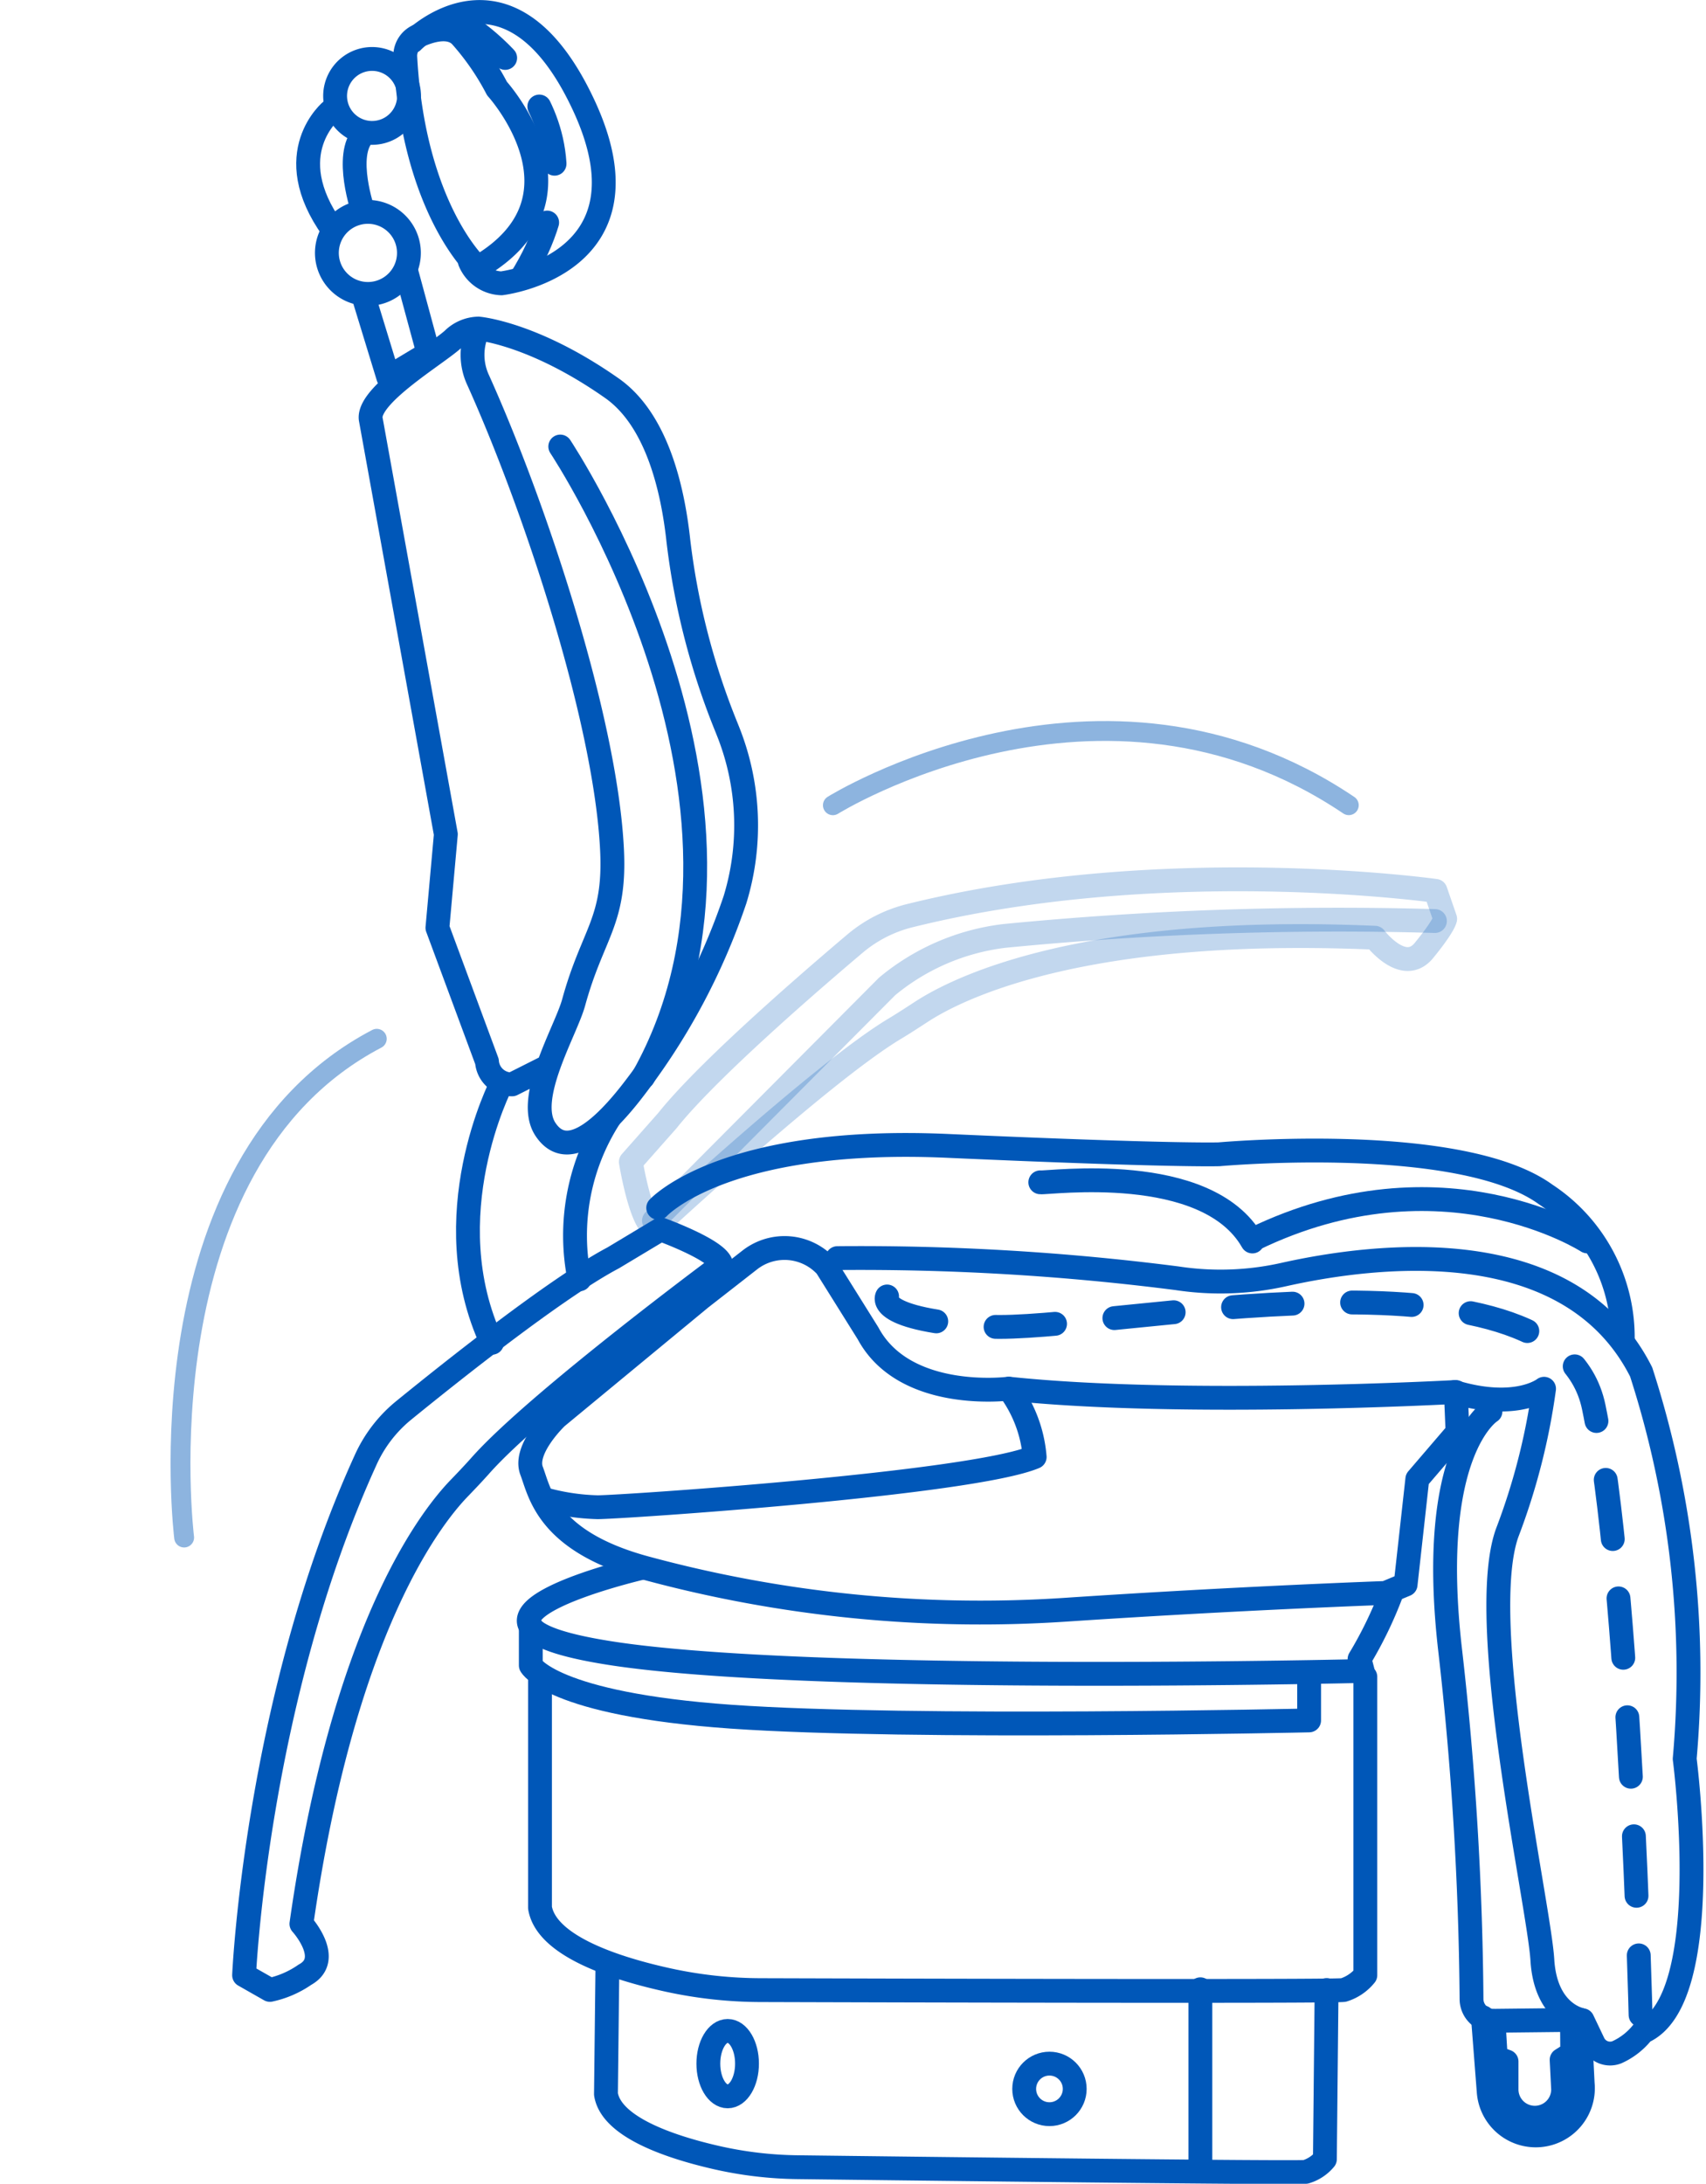 <svg xmlns="http://www.w3.org/2000/svg" width="85.884" height="109.919" viewBox="0 0 85.884 109.919">
  <g id="Group_3406" data-name="Group 3406" transform="translate(-597.844 -1545.374)">
    <g id="Group_3403" data-name="Group 3403" transform="translate(611.264 1545.643)">
      <g id="Group_3404" data-name="Group 3404" transform="translate(0.334 0.334)">
        <path id="Path_2864" data-name="Path 2864" d="M32.591,89.1,30.75,91.182s.507,3.121,1.2,3.31c0,0,8.447-7.839,12.088-10.017.458-.275.9-.565,1.348-.856,1.9-1.236,8.215-4.353,22.822-3.722,0,0,1.438,1.9,2.468.642s1.069-1.593,1.069-1.593l-.486-1.408s-13.643-1.928-26.438,1.241a6.811,6.811,0,0,0-2.77,1.4C39.736,82.134,34.6,86.576,32.591,89.1Z" transform="translate(-12.746 -33.299)" fill="none" stroke="#0057b8" stroke-linecap="round" stroke-linejoin="round" stroke-width="1.2" opacity="0.241"/>
        <path id="Path_2865" data-name="Path 2865" d="M32.486,95.133l11.735-11.79A11.344,11.344,0,0,1,50.127,80.8,172.837,172.837,0,0,1,71.8,80.05" transform="translate(-13.317 -34.293)" fill="none" stroke="#0057b8" stroke-linecap="round" stroke-linejoin="round" stroke-width="1.2" opacity="0.243"/>
        <path id="Path_2866" data-name="Path 2866" d="M14.248,27.293a3,3,0,0,0-.023,2.587c2.854,6.336,6.417,17.077,6.74,23.631.18,3.642-.969,4.185-1.932,7.7-.389,1.422-2.454,4.809-1.422,6.378,1.017,1.545,2.7.2,4.275-1.792a32.858,32.858,0,0,0,5.27-9.762,12.77,12.77,0,0,0-.364-8.511l-.048-.122a36.2,36.2,0,0,1-2.439-9.439c-.291-2.688-1.111-6.1-3.337-7.668-3.958-2.781-6.726-3.008-6.726-3.008a1.887,1.887,0,0,0-1.292.552c-.9.8-4.258,2.788-4.135,3.984L12.6,52.742l-.424,4.706,2.494,6.732a1.241,1.241,0,0,0,1.241,1.15h.026l1.788-.9" transform="translate(-3.909 -11.352)" fill="none" stroke="#0057b8" stroke-linecap="round" stroke-linejoin="round" stroke-width="1.2"/>
        <path id="Path_2867" data-name="Path 2867" d="M9.333,7.274a1.861,1.861,0,1,1-.8-2.507A1.861,1.861,0,0,1,9.333,7.274Z" transform="translate(-2.702 -2.195)" fill="none" stroke="#0057b8" stroke-linecap="round" stroke-linejoin="round" stroke-width="1.2"/>
        <path id="Path_2868" data-name="Path 2868" d="M9.027,20.461a2.065,2.065,0,1,1-.889-2.781A2.065,2.065,0,0,1,9.027,20.461Z" transform="translate(-2.424 -7.388)" fill="none" stroke="#0057b8" stroke-linecap="round" stroke-linejoin="round" stroke-width="1.2"/>
        <path id="Path_2869" data-name="Path 2869" d="M8.2,23.7l1.259,4.114L11.479,26.6l-1.111-4.1" transform="translate(-3.664 -9.422)" fill="none" stroke="#0057b8" stroke-linecap="round" stroke-linejoin="round" stroke-width="1.2"/>
        <path id="Path_2870" data-name="Path 2870" d="M7.9,14.791s-.987-2.834.027-3.873" transform="translate(-3.369 -4.757)" fill="none" stroke="#0057b8" stroke-linecap="round" stroke-linejoin="round" stroke-width="1.2"/>
        <path id="Path_2871" data-name="Path 2871" d="M4.731,8.878s-2.7,2.166.05,6" transform="translate(-1.787 -3.935)" fill="none" stroke="#0057b8" stroke-linecap="round" stroke-linejoin="round" stroke-width="1.2"/>
        <path id="Path_2872" data-name="Path 2872" d="M18.7,90.96s-3.45,6.67-.472,13.029" transform="translate(-7.213 -37.003)" fill="none" stroke="#0057b8" stroke-linecap="round" stroke-linejoin="round" stroke-width="1.2"/>
        <path id="Path_2873" data-name="Path 2873" d="M27.75,93.865a10.986,10.986,0,0,0-1.492,8.1" transform="translate(-10.84 -38.174)" fill="none" stroke="#0057b8" stroke-linecap="round" stroke-linejoin="round" stroke-width="1.2"/>
        <path id="Path_2874" data-name="Path 2874" d="M30.845,107.325,23.6,113.31s-1.686,1.6-1.265,2.7.759,3.541,5.732,4.889A64.5,64.5,0,0,0,49.222,123c8.852-.59,16.1-.843,16.1-.843l1.012-.422.59-5.311,2.024-2.36-.085-2.023s-13.741.758-22.508-.168c0,0-5.227.674-7.081-2.782l-2.108-3.372a2.841,2.841,0,0,0-3.843-.327Z" transform="translate(-9.327 -42.578)" fill="none" stroke="#0057b8" stroke-linecap="round" stroke-linejoin="round" stroke-width="1.2"/>
        <path id="Path_2875" data-name="Path 2875" d="M33.059,99.27s3.288-3.625,14.584-3.119,13.657.422,13.657.422,12.139-1.1,16.438,2.024a8.6,8.6,0,0,1,3.878,7.334" transform="translate(-13.677 -39.075)" fill="none" stroke="#0057b8" stroke-linecap="round" stroke-linejoin="round" stroke-width="1.2"/>
        <path id="Path_2876" data-name="Path 2876" d="M48.165,105.639a125.225,125.225,0,0,1,17.111,1.016,14.525,14.525,0,0,0,5.342-.184c4.667-1.046,14.412-2.233,18.011,4.9a49.2,49.2,0,0,1,2.191,19.474s1.6,12.139-2.107,13.741a3.455,3.455,0,0,1-1.3,1.024.931.931,0,0,1-1.19-.466L85.678,144s-1.854-.253-2.023-3.035-3.372-17.029-1.77-21.5a32.683,32.683,0,0,0,1.855-7.25s-1.377,1.1-4.5.168" transform="translate(-19.763 -42.915)" fill="none" stroke="#0057b8" stroke-linecap="round" stroke-linejoin="round" stroke-width="1.2"/>
        <path id="Path_2877" data-name="Path 2877" d="M101.838,149.233l.111,1.853.543.2v1.405a1.424,1.424,0,1,0,2.848,0l-.075-1.489.534-.337-.014-1.672-3.947.044a1.1,1.1,0,0,1-1.109-1.089,165.292,165.292,0,0,0-1.069-17.5c-1.18-10.116,2.023-12.083,2.023-12.083" transform="translate(-40.403 -48.123)" fill="none" stroke="#0057b8" stroke-linecap="round" stroke-linejoin="round" stroke-width="1.2"/>
        <path id="Path_2878" data-name="Path 2878" d="M102.588,169.642l.289,3.723a2.375,2.375,0,1,0,4.733-.393l-.161-3.218" transform="translate(-41.688 -68.702)" fill="none" stroke="#0057b8" stroke-linecap="round" stroke-linejoin="round" stroke-width="1.2"/>
        <path id="Path_2879" data-name="Path 2879" d="M19.178,104.655l2.394-1.437s2.993,1.077,3.053,1.8c0,0-9.313,6.905-12.139,10.1-.356.4-.725.786-1.1,1.175-1.573,1.653-5.822,7.32-7.9,21.882,0,0,1.616,1.773.18,2.558A4.893,4.893,0,0,1,1.9,141.5l-1.3-.74s.613-13.848,6.11-25.915A6.852,6.852,0,0,1,8.6,112.359C10.965,110.433,16.308,106.17,19.178,104.655Z" transform="translate(-2.066 -41.941)" fill="none" stroke="#0057b8" stroke-linecap="round" stroke-linejoin="round" stroke-width="1.2"/>
        <path id="Path_2883" data-name="Path 2883" d="M23.859,122.28a11.036,11.036,0,0,0,2.445.337c1.181,0,18.8-1.181,22-2.529A6.606,6.606,0,0,0,47,116.653" transform="translate(-9.97 -47.354)" fill="none" stroke="#0057b8" stroke-linecap="round" stroke-linejoin="round" stroke-width="1.2"/>
        <path id="Path_2888" data-name="Path 2888" d="M65.271,99.185c.393.056,8.374-1.068,10.677,2.978" transform="translate(-26.654 -40.276)" fill="none" stroke="#0057b8" stroke-linecap="round" stroke-linejoin="round" stroke-width="1.2"/>
        <path id="Path_2889" data-name="Path 2889" d="M100.051,102.8s-7.306-4.721-16.8-.112" transform="translate(-33.896 -40.916)" fill="none" stroke="#0057b8" stroke-linecap="round" stroke-linejoin="round" stroke-width="1.2"/>
        <path id="Path_2890" data-name="Path 2890" d="M24.8,37.23s11.928,17.914,4.173,31.739" transform="translate(-10.349 -15.357)" fill="none" stroke="#0057b8" stroke-linecap="round" stroke-linejoin="round" stroke-width="1.2"/>
        <g id="Group_3405" data-name="Group 3405" transform="translate(12.865 78.321)">
          <path id="Path_2884" data-name="Path 2884" d="M24.041,131.5s-11.6,2.708-1.558,4.28,37.889.9,37.889.9l-.157-.6a20.238,20.238,0,0,0,1.6-3.3" transform="translate(-18.391 -131.495)" fill="none" stroke="#0057b8" stroke-linecap="round" stroke-linejoin="round" stroke-width="1.2"/>
          <path id="Path_2885" data-name="Path 2885" d="M18.518,137.348v1.983s1.025,1.946,10.091,2.582S57.7,142.1,57.7,142.1v-2.357" transform="translate(-18.415 -134.427)" fill="none" stroke="#0057b8" stroke-linecap="round" stroke-linejoin="round" stroke-width="1.2"/>
          <path id="Path_2886" data-name="Path 2886" d="M60.938,142.083V157.1a2.276,2.276,0,0,1-1.1.749c-.493.085-22.833.025-29.321.005a22.123,22.123,0,0,1-4.638-.5c-2.634-.573-6.165-1.7-6.49-3.647V141.983" transform="translate(-18.823 -136.605)" fill="none" stroke="#0057b8" stroke-linecap="round" stroke-linejoin="round" stroke-width="1.2"/>
          <path id="Path_2887" data-name="Path 2887" d="M61.931,170.939l-.085,8.513a1.987,1.987,0,0,1-.966.639c-.43.069-19.906-.164-25.562-.234a19.393,19.393,0,0,1-4.039-.47c-2.292-.517-5.36-1.519-5.626-3.209l.072-6.337" transform="translate(-21.767 -149.695)" fill="none" stroke="#0057b8" stroke-linecap="round" stroke-linejoin="round" stroke-width="1.2"/>
          <line id="Line_145" data-name="Line 145" y1="8.831" transform="translate(33.81 21.206)" fill="none" stroke="#0057b8" stroke-linecap="round" stroke-linejoin="round" stroke-width="1.2"/>
          <path id="Path_2893" data-name="Path 2893" d="M36.51,177.441c0,.909-.436,1.647-.973,1.647s-.973-.737-.973-1.647.436-1.647.973-1.647S36.51,176.531,36.51,177.441Z" transform="translate(-25.523 -152.492)" fill="none" stroke="#0057b8" stroke-linecap="round" stroke-linejoin="round" stroke-width="1.2"/>
          <circle id="Ellipse_357" data-name="Ellipse 357" cx="1.272" cy="1.272" r="1.272" transform="translate(24.941 24.949)" fill="none" stroke="#0057b8" stroke-linecap="round" stroke-linejoin="round" stroke-width="1.2"/>
        </g>
        <path id="Path_2894" data-name="Path 2894" d="M52.337,108.877s-.674,1.18,5.058,1.517,28.662-4.889,30.516,4.047,2.36,30.685,2.36,30.685" transform="translate(-21.433 -44.222)" fill="none" stroke="#0057b8" stroke-linecap="round" stroke-linejoin="round" stroke-width="1.2" stroke-dasharray="3 3 3 3 3 3"/>
        <path id="Path_2895" data-name="Path 2895" d="M11.733,3.45A1.1,1.1,0,0,1,12.364,2.4c.634-.291,1.576-.571,2.144-.023a12.939,12.939,0,0,1,1.844,2.667s5.04,5.535-.972,9.009C15.38,14.052,12.147,11.136,11.733,3.45Z" transform="translate(-5.085 -1.189)" fill="none" stroke="#0057b8" stroke-linecap="round" stroke-linejoin="round" stroke-width="1.2"/>
        <path id="Path_2896" data-name="Path 2896" d="M12.342,2.08s4.807-4.915,8.6,3.171-4.12,9.007-4.12,9.007a1.787,1.787,0,0,1-1.593-1.1" transform="translate(-5.331 -0.6)" fill="none" stroke="#0057b8" stroke-linecap="round" stroke-linejoin="round" stroke-width="1.2"/>
        <path id="Path_2897" data-name="Path 2897" d="M16.266,1.318s8.342,4.693,3.087,13.044" transform="translate(-6.911 -0.889)" fill="none" stroke="#0057b8" stroke-linecap="round" stroke-linejoin="round" stroke-width="1.2" stroke-dasharray="3 3 3 3 3 3"/>
      </g>
    </g>
    <path id="Path_2898" data-name="Path 2898" d="M20843.449-10570.365s7.377-17.451,20.951-16.892" transform="translate(-12158.66 21198.695) rotate(-30)" fill="none" stroke="#0057b8" stroke-linecap="round" stroke-width="1" opacity="0.447"/>
    <path id="Path_2899" data-name="Path 2899" d="M20844.219-10571.034s4.666-15.2,19.6-17.041" transform="translate(-22026.781 -4111.071) rotate(41)" fill="none" stroke="#0057b8" stroke-linecap="round" stroke-width="1" opacity="0.447"/>
  </g>
</svg>
